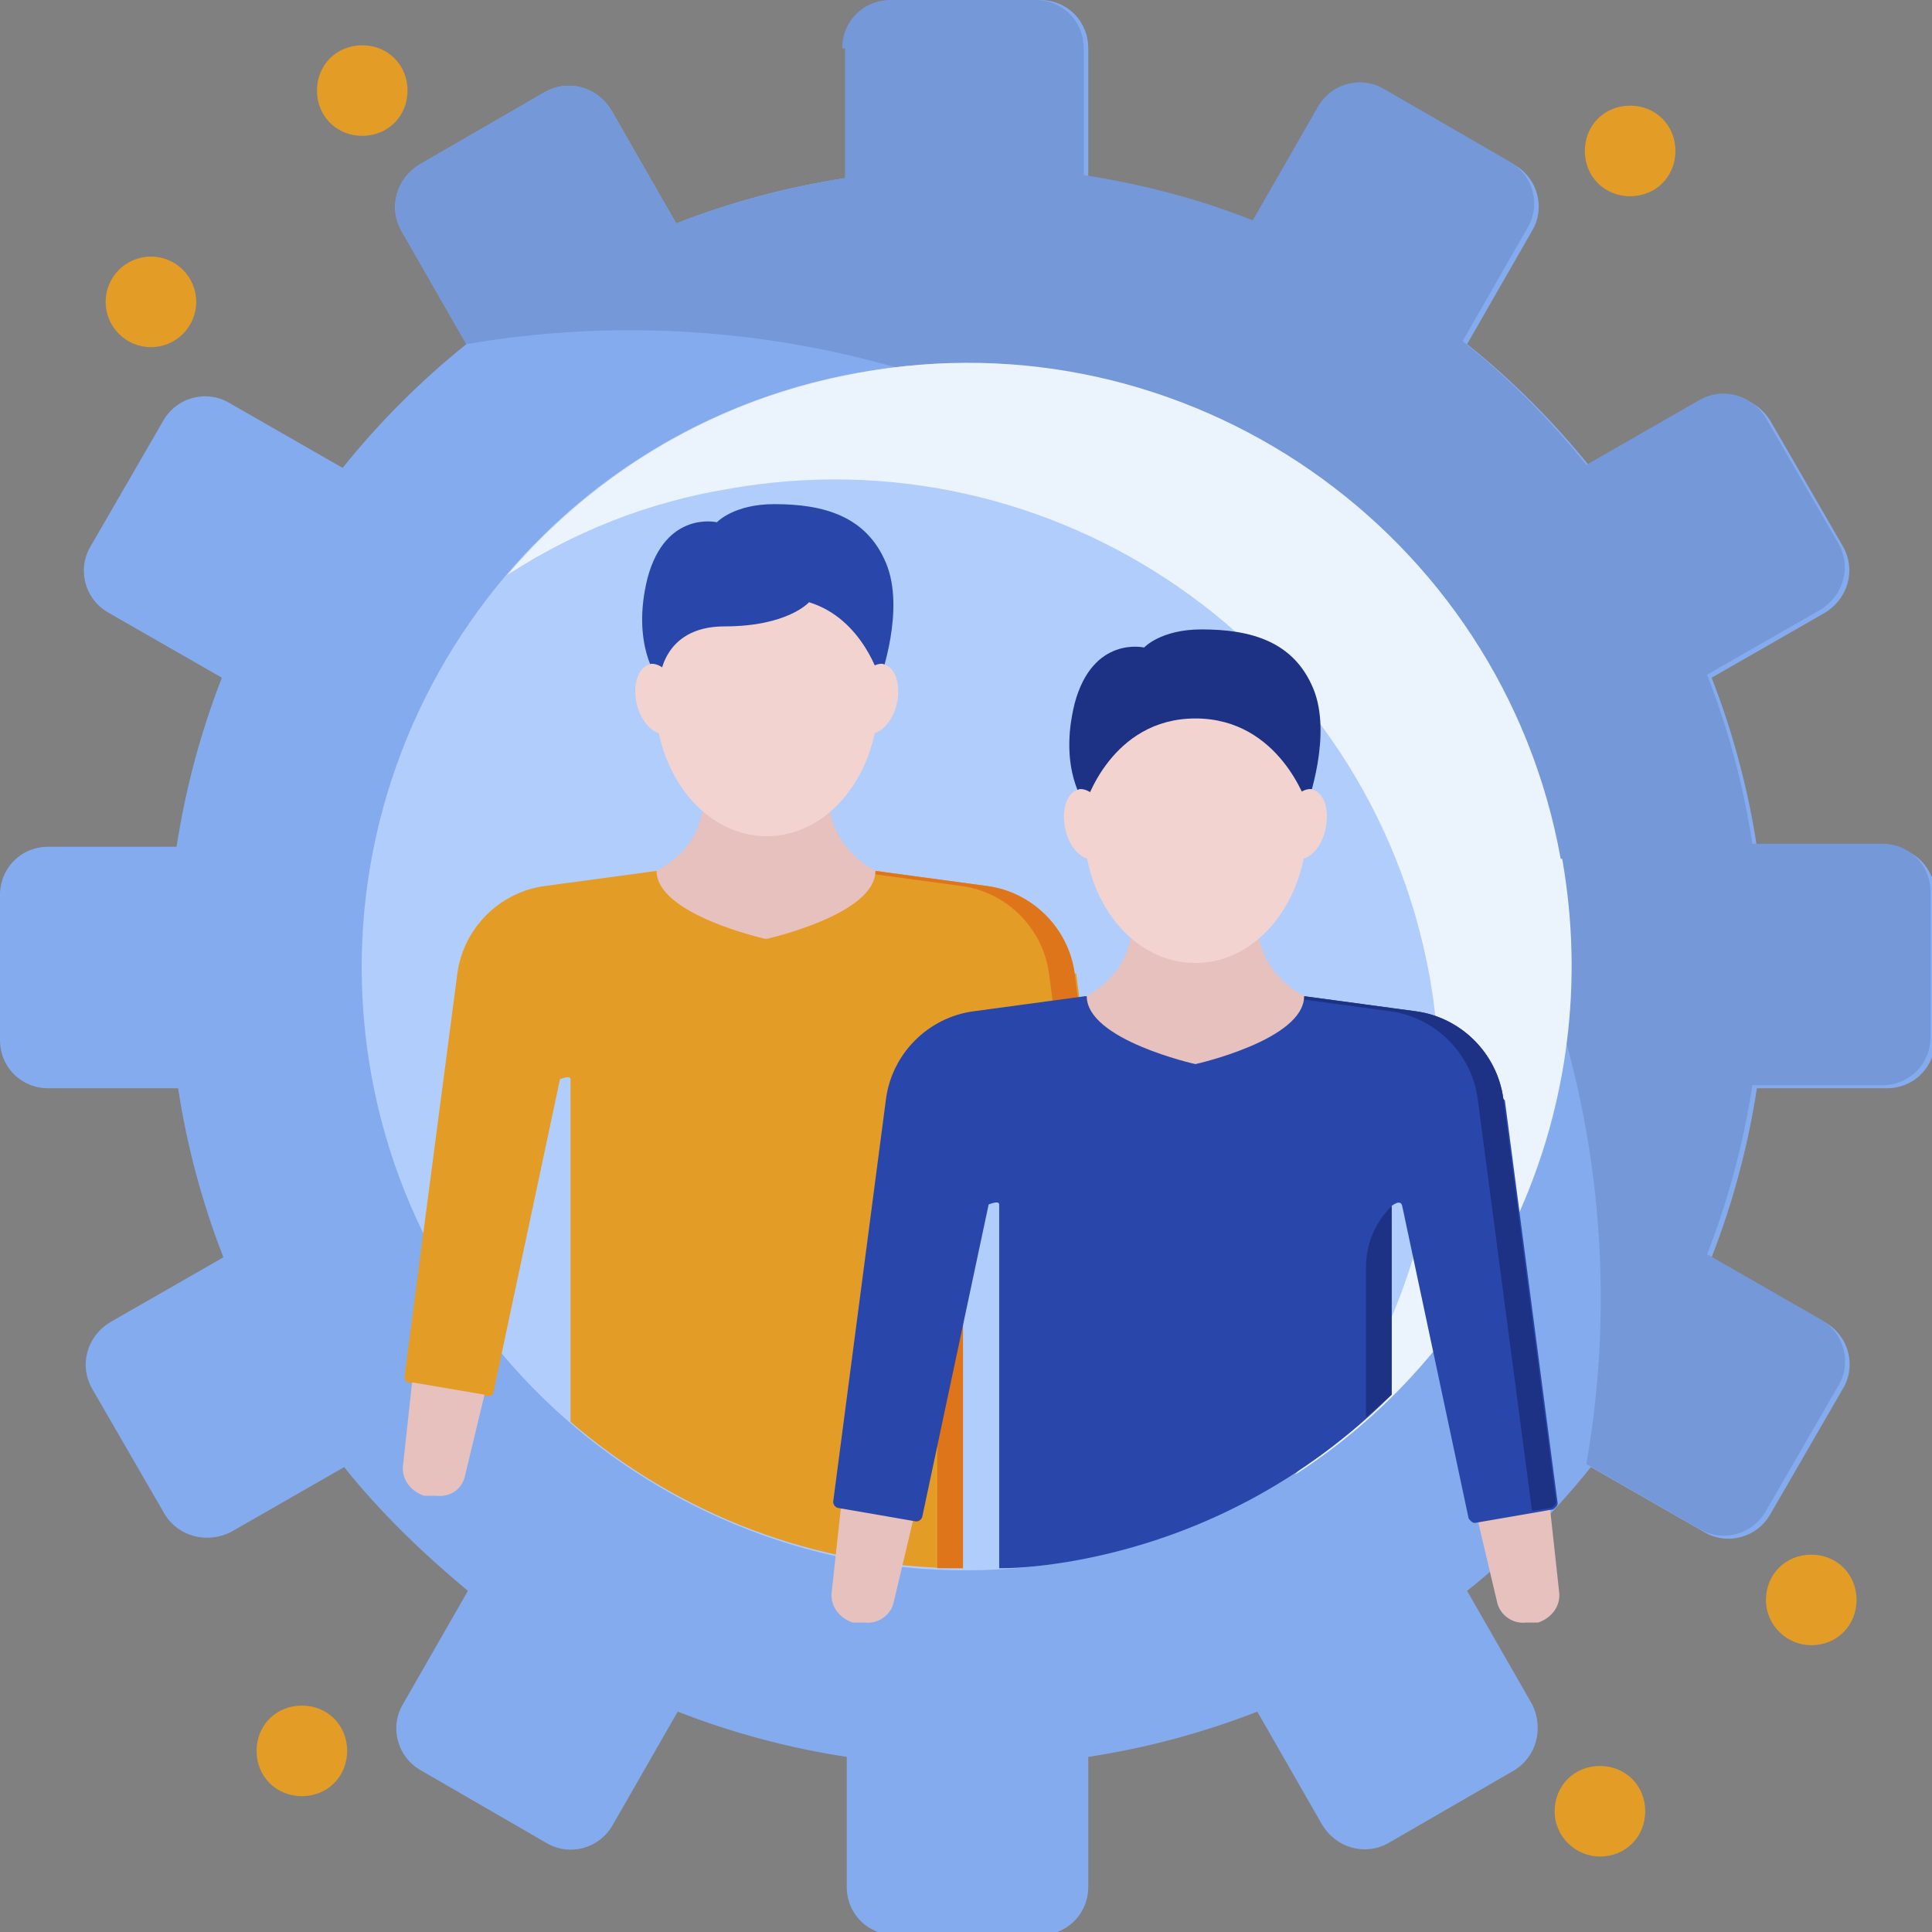 <?xml version="1.0" encoding="UTF-8"?>
<svg id="Layer_2" data-name="Layer 2" xmlns="http://www.w3.org/2000/svg" viewBox="0 0 12.8 12.8">
  <rect x="0" y="0" width="12.8" height="12.8" fill="#808080" stroke="none"/>
  <defs>
    <style>
      .cls-1 {
        fill: #f3d3cf;
      }

      .cls-2 {
        fill: #ebf3fd;
      }

      .cls-3 {
        fill: #e6c1bd;
      }

      .cls-4 {
        fill: #85abef;
      }

      .cls-5 {
        fill: #b1cdfc;
      }

      .cls-6 {
        fill: #df751b;
      }

      .cls-7 {
        fill: #e39c26;
      }

      .cls-8 {
        fill: #1d3285;
      }

      .cls-9 {
        fill: #2947ab;
      }

      .cls-10 {
        fill: #7598d9;
      }
    </style>
  </defs>
  <g id="layer_1" data-name="layer 1">
    <g>
      <path class="cls-7" d="M10.8,1.3c-.17,0-.3-.13-.3-.3s.13-.3,.3-.3,.3,.13,.3,.3-.13,.3-.3,.3Z"/>
      <path class="cls-7" d="M12,10.9c-.16,0-.3-.13-.3-.3s.13-.3,.3-.3,.3,.13,.3,.3-.13,.3-.3,.3Z"/>
      <path class="cls-7" d="M10.6,12.3c-.16,0-.3-.13-.3-.3s.13-.3,.3-.3,.3,.13,.3,.3-.13,.3-.3,.3Z"/>
      <path class="cls-7" d="M2.4,.9c-.17,0-.3-.13-.3-.3s.13-.3,.3-.3,.3,.13,.3,.3-.13,.3-.3,.3Z"/>
      <circle class="cls-7" cx="1" cy="2" r=".3"/>
      <path class="cls-7" d="M2,11.9c-.17,0-.3-.13-.3-.3s.13-.3,.3-.3,.3,.13,.3,.3-.13,.3-.3,.3Z"/>
      <path class="cls-4" d="M5.6,.32v.86c-.39,.06-.76,.16-1.12,.3l-.43-.75c-.09-.15-.28-.21-.44-.12l-.83,.48c-.15,.09-.21,.28-.12,.44l.43,.75c-.3,.24-.58,.52-.82,.82l-.75-.43c-.15-.09-.35-.04-.44,.12l-.48,.83c-.09,.15-.04,.35,.12,.44l.75,.43c-.14,.36-.24,.73-.3,1.12H.32c-.18,0-.32,.14-.32,.32v.96c0,.18,.14,.32,.32,.32h.86c.06,.39,.16,.76,.3,1.12l-.75,.43c-.15,.09-.21,.28-.12,.44l.48,.83c.09,.15,.28,.2,.44,.12l.75-.43c.24,.3,.52,.57,.82,.82l-.43,.75c-.09,.15-.04,.35,.12,.44l.83,.48c.15,.09,.35,.04,.44-.12l.43-.75c.36,.14,.73,.24,1.12,.3v.86c0,.18,.14,.32,.32,.32h.96c.18,0,.32-.14,.32-.32v-.86c.39-.06,.76-.16,1.12-.3l.43,.75c.09,.15,.28,.21,.44,.12l.83-.48c.15-.09,.2-.28,.12-.44l-.43-.75c.3-.24,.58-.52,.82-.82l.75,.43c.15,.09,.35,.04,.44-.12l.48-.83c.09-.15,.04-.35-.12-.44l-.75-.43c.14-.36,.24-.73,.3-1.12h.86c.18,0,.32-.14,.32-.32v-.96c0-.18-.14-.32-.32-.32h-.86c-.06-.39-.16-.76-.3-1.12l.75-.43c.15-.09,.21-.28,.12-.44l-.48-.83c-.09-.15-.28-.21-.44-.12l-.75,.43c-.24-.3-.52-.58-.82-.82l.43-.75c.09-.15,.04-.35-.12-.44l-.83-.48c-.15-.09-.35-.04-.44,.12l-.43,.75c-.35-.14-.73-.24-1.12-.3V.32c0-.18-.14-.32-.32-.32h-.96c-.18,0-.32,.14-.32,.32Z"/>
      <path class="cls-10" d="M5.6,.32v.86c-.39,.06-.76,.16-1.12,.3l-.43-.75c-.09-.15-.28-.21-.44-.12l-.83,.48c-.15,.09-.21,.28-.12,.44l.43,.75c1.75-.3,3.62,.13,5.11,1.33,1.89,1.52,2.7,3.86,2.31,6.09l.75,.43c.15,.09,.35,.04,.44-.12l.48-.83c.09-.15,.04-.35-.12-.44l-.75-.43c.14-.36,.24-.73,.3-1.12h.86c.18,0,.32-.14,.32-.32v-.96c0-.18-.14-.32-.32-.32h-.86c-.06-.39-.16-.76-.3-1.12l.75-.43c.15-.09,.21-.28,.12-.44l-.48-.83c-.09-.15-.28-.21-.44-.12l-.75,.43c-.24-.3-.52-.58-.82-.82l.43-.75c.09-.15,.04-.35-.12-.44l-.83-.48c-.15-.09-.35-.04-.44,.12l-.43,.75c-.35-.14-.73-.24-1.12-.3V.32c0-.18-.14-.32-.32-.32h-.96c-.18,0-.32,.14-.32,.32Z"/>
      <path class="cls-5" d="M7.11,10.34c-2.17,.39-4.26-1.05-4.65-3.22-.39-2.17,1.05-4.26,3.22-4.65,2.17-.39,4.26,1.05,4.65,3.22,.39,2.17-1.05,4.26-3.22,4.65Z"/>
      <path class="cls-2" d="M10.34,5.69c-.39-2.17-2.48-3.62-4.65-3.22-.95,.17-1.75,.66-2.33,1.34,.43-.28,.92-.48,1.46-.57,2.17-.39,4.25,1.05,4.65,3.22,.22,1.23-.14,2.42-.89,3.31,1.32-.85,2.06-2.44,1.77-4.08Z"/>
      <path class="cls-7" d="M7.12,6.45c-.04-.3-.28-.54-.58-.58l-.74-.1h-1.45l-.74,.1c-.3,.04-.54,.28-.58,.58l-.35,2.67s0,.04,.03,.04l.52,.09s.04,0,.04-.03l.44-2.07s.07-.03,.07,0v2.27c.71,.61,1.62,.97,2.6,.97v-3.24s.06-.05,.07,0l.44,2.07s.02,.03,.04,.03l.52-.09s.03-.02,.03-.04l-.35-2.67Z"/>
      <path class="cls-6" d="M7.12,6.45c-.04-.3-.28-.54-.58-.58l-.74-.1h-.17l.74,.1c.3,.04,.54,.28,.58,.58l.36,2.73,.13-.02s.03-.02,.03-.04l-.35-2.67Z"/>
      <path class="cls-6" d="M6.21,7.56v2.83c.06,0,.11,0,.17,0v-3.24c-.11,.11-.17,.25-.17,.41Z"/>
      <path class="cls-3" d="M7.42,9.16l-.47,.08,.13,.54c.02,.09,.1,.14,.19,.13h.08c.09-.03,.15-.11,.14-.2l-.06-.55Z"/>
      <path class="cls-3" d="M2.74,9.16l.47,.08-.13,.54c-.02,.09-.1,.14-.19,.13h-.08c-.09-.03-.15-.11-.14-.2l.06-.55Z"/>
      <path class="cls-3" d="M5.08,6.22s.72-.16,.72-.45c-.15-.08-.27-.22-.3-.39,0-.02,0-.18-.01-.21h-.83s0,.19-.01,.22c-.03,.17-.15,.3-.3,.38,0,.29,.72,.45,.72,.45Z"/>
      <path class="cls-1" d="M5.08,3.7c-.41,0-.74,.41-.74,.92s.33,.92,.74,.92,.74-.41,.74-.92-.33-.92-.74-.92Z"/>
      <path class="cls-9" d="M4.36,4.5s-.18-.23-.07-.67c.12-.45,.46-.37,.46-.37,0,0,.11-.12,.38-.12,.33,0,.61,.08,.74,.39,.13,.31-.04,.77-.04,.77,0,0-.11-.4-.47-.51,0,0-.14,.16-.56,.16s-.43,.36-.43,.36Z"/>
      <path class="cls-1" d="M5.86,4.4c-.08-.02-.18,.09-.21,.21-.03,.12,.01,.23,.09,.25s.17-.07,.2-.19c.03-.12,0-.25-.09-.27Z"/>
      <path class="cls-1" d="M4.3,4.4c.08-.02,.18,.09,.21,.21,.03,.12-.02,.23-.09,.25-.08,.02-.17-.07-.2-.19-.03-.12,0-.25,.09-.27Z"/>
      <path class="cls-3" d="M10.26,9.99l-.47,.08,.13,.55c.02,.08,.1,.14,.19,.13h.08c.09-.03,.15-.11,.14-.2l-.06-.55Z"/>
      <path class="cls-3" d="M5.58,9.99l.47,.08-.13,.55c-.02,.08-.1,.14-.19,.13h-.08c-.09-.03-.15-.11-.14-.2l.06-.55Z"/>
      <path class="cls-9" d="M9.96,7.28c-.04-.3-.28-.54-.58-.58l-.74-.1h-1.45l-.74,.1c-.3,.04-.54,.28-.58,.58l-.35,2.67s0,.03,.03,.04l.52,.09s.03,0,.04-.03l.44-2.07s.07-.03,.07,0v2.41c.16,0,.33-.02,.5-.05,.83-.15,1.55-.55,2.1-1.1v-1.25s.06-.05,.07,0l.44,2.07s.02,.03,.04,.03l.52-.09s.03-.02,.03-.04l-.35-2.67Z"/>
      <path class="cls-8" d="M9.05,8.39v1c.06-.05,.11-.1,.17-.15v-1.25c-.11,.11-.17,.25-.17,.41Z"/>
      <path class="cls-8" d="M9.96,7.28c-.04-.3-.28-.54-.58-.58l-.74-.1h-.17l.74,.1c.3,.04,.54,.28,.58,.58l.36,2.73,.13-.02s.03-.02,.03-.04l-.35-2.67Z"/>
      <path class="cls-3" d="M7.92,7.05s.72-.16,.72-.45c-.15-.08-.27-.22-.3-.39,0-.03,0-.18-.01-.21h-.83s0,.19-.01,.22c-.03,.17-.15,.3-.29,.38,0,.29,.72,.45,.72,.45Z"/>
      <path class="cls-1" d="M7.92,4.53c-.41,0-.74,.41-.74,.93s.33,.92,.74,.92,.74-.41,.74-.92-.33-.93-.74-.93Z"/>
      <path class="cls-8" d="M7.19,5.33s-.18-.23-.07-.67c.12-.45,.46-.37,.46-.37,0,0,.11-.12,.38-.12,.33,0,.61,.08,.74,.39,.13,.31-.04,.77-.04,.77,0,0-.18-.57-.74-.57s-.73,.57-.73,.57Z"/>
      <path class="cls-1" d="M8.7,5.23c-.08-.02-.18,.09-.21,.21-.03,.12,.02,.23,.09,.25,.08,.02,.17-.06,.2-.19,.03-.12,0-.25-.09-.27Z"/>
      <path class="cls-1" d="M7.14,5.23c.08-.02,.18,.09,.21,.21,.03,.12-.02,.23-.09,.25-.08,.02-.17-.06-.2-.19-.03-.12,0-.25,.09-.27Z"/>
    </g>
  </g>
</svg>